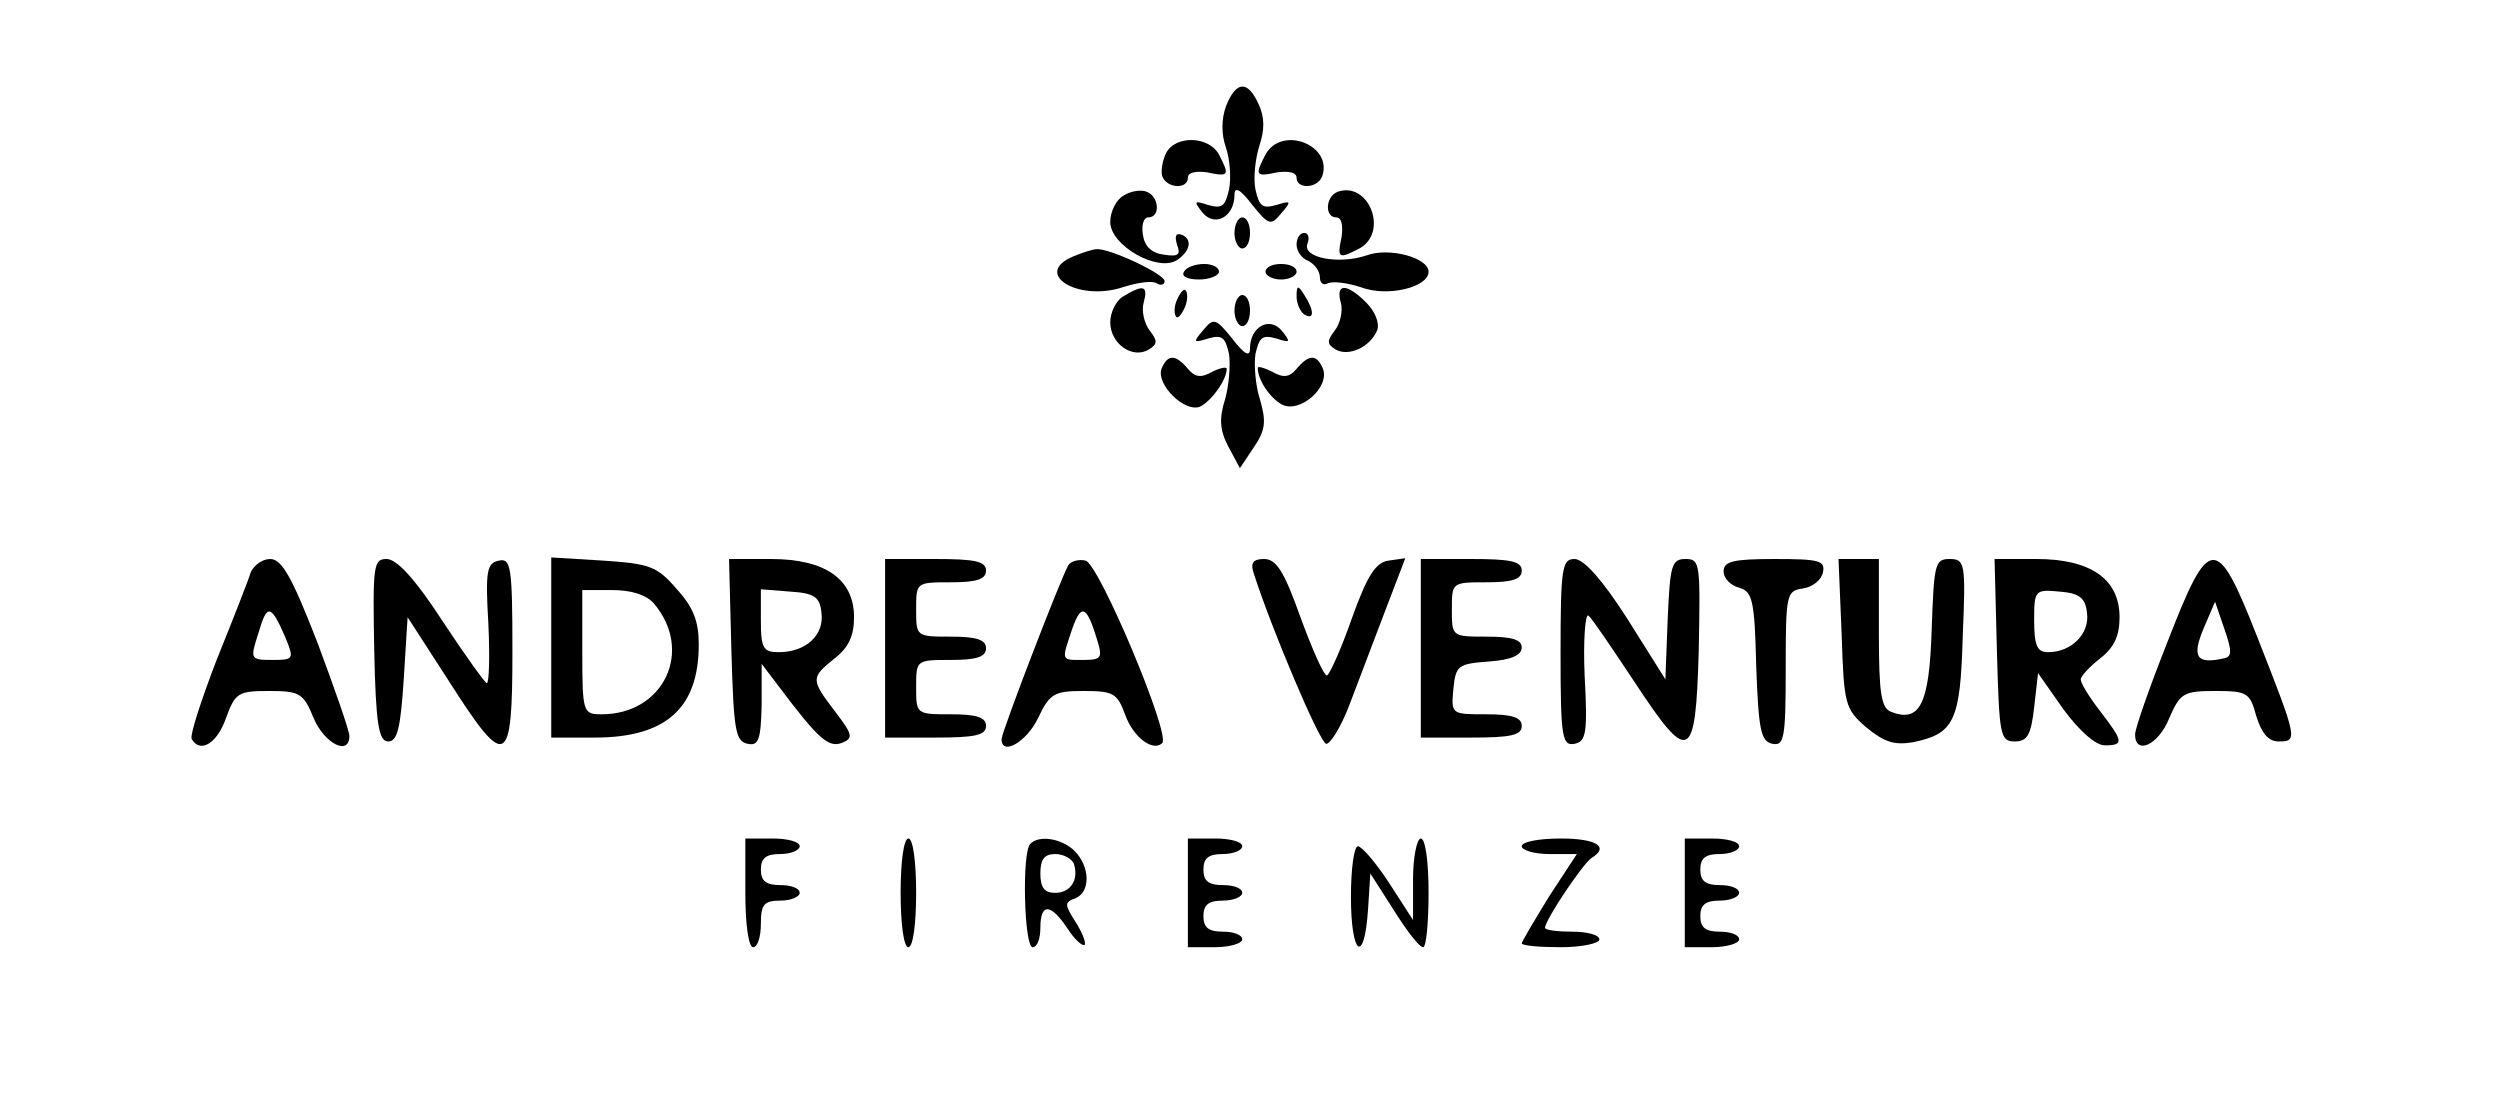<?xml version="1.0" standalone="no"?>
<!DOCTYPE svg PUBLIC "-//W3C//DTD SVG 20010904//EN"
 "http://www.w3.org/TR/2001/REC-SVG-20010904/DTD/svg10.dtd">
<svg version="1.0" xmlns="http://www.w3.org/2000/svg"
 width="322pt" height="142pt" viewBox="0 0 322 142"
 preserveAspectRatio="xMidYMid meet">

<g transform="translate(0,142) scale(0.1,-0.1)"
fill="#000000" stroke="none">
<path d="M1579 1283 c-6 -17 -6 -36 0 -53 5 -15 7 -39 4 -54 -5 -22 -9 -25
-27 -20 -18 6 -19 5 -7 -10 16 -19 41 -5 41 23 0 11 7 8 23 -13 21 -26 24 -27
37 -11 14 16 13 17 -6 11 -18 -5 -22 -2 -27 20 -3 15 0 40 5 56 7 21 7 37 -1
54 -14 31 -29 30 -42 -3z"/>
<path d="M1502 1223 c-5 -10 -7 -24 -5 -30 6 -16 33 -17 33 -2 0 7 10 9 25 7
28 -6 29 -4 15 23 -13 24 -56 25 -68 2z"/>
<path d="M1630 1221 c-14 -27 -13 -29 15 -23 15 2 25 0 25 -7 0 -15 27 -14 33
2 14 40 -52 66 -73 28z"/>
<path d="M1447 1168 c-9 -5 -17 -20 -17 -34 0 -30 61 -65 86 -49 18 12 20 28
5 33 -7 2 -8 -3 -5 -13 5 -13 2 -16 -17 -13 -16 2 -25 11 -27 26 -2 12 1 22 7
22 16 0 14 27 -2 33 -7 3 -21 1 -30 -5z"/>
<path d="M1723 1173 c-16 -6 -17 -33 -2 -33 7 0 9 -10 7 -25 -6 -28 -4 -29 23
-15 38 21 12 87 -28 73z"/>
<path d="M1590 1120 c0 -11 5 -20 10 -20 6 0 10 9 10 20 0 11 -4 20 -10 20 -5
0 -10 -9 -10 -20z"/>
<path d="M1670 1105 c0 -9 7 -18 15 -21 8 -4 15 -13 15 -21 0 -8 5 -11 10 -8
6 3 25 1 43 -5 34 -13 87 0 87 20 0 18 -51 32 -80 21 -36 -12 -83 -3 -76 15 3
8 1 14 -4 14 -6 0 -10 -7 -10 -15z"/>
<path d="M1383 1090 c-54 -22 5 -59 63 -40 19 6 38 9 44 5 5 -3 10 -2 10 3 0
9 -72 43 -88 41 -4 0 -17 -4 -29 -9z"/>
<path d="M1525 1070 c-4 -6 5 -10 19 -10 14 0 26 5 26 10 0 6 -9 10 -19 10
-11 0 -23 -4 -26 -10z"/>
<path d="M1630 1070 c0 -5 9 -10 20 -10 11 0 20 5 20 10 0 6 -9 10 -20 10 -11
0 -20 -4 -20 -10z"/>
<path d="M1448 1039 c-10 -5 -18 -21 -18 -34 0 -28 29 -48 50 -35 11 7 11 11
1 24 -7 9 -11 25 -8 36 6 22 0 24 -25 9z"/>
<path d="M1516 1034 c-4 -9 -4 -19 -1 -22 2 -3 7 3 11 12 4 9 4 19 1 22 -2 3
-7 -3 -11 -12z"/>
<path d="M1670 1038 c0 -9 5 -20 10 -23 13 -8 13 5 0 25 -8 13 -10 13 -10 -2z"/>
<path d="M1727 1030 c3 -11 -1 -27 -8 -36 -10 -13 -10 -17 1 -24 17 -10 45 3
54 25 3 9 -3 24 -14 35 -26 26 -40 25 -33 0z"/>
<path d="M1590 1020 c0 -11 5 -20 10 -20 6 0 10 9 10 20 0 11 -4 20 -10 20 -5
0 -10 -9 -10 -20z"/>
<path d="M1550 995 c-14 -16 -13 -17 6 -11 18 5 22 2 27 -20 2 -14 0 -40 -5
-58 -8 -25 -7 -40 4 -61 l15 -28 18 27 c15 22 16 33 8 61 -6 18 -8 45 -6 59 5
22 9 25 27 20 18 -6 19 -5 7 10 -16 19 -41 5 -41 -23 0 -11 -7 -8 -23 13 -21
26 -24 27 -37 11z"/>
<path d="M1496 945 c-7 -20 29 -56 49 -49 14 6 35 34 35 49 0 3 -9 1 -19 -4
-14 -8 -22 -7 -31 4 -16 19 -26 19 -34 0z"/>
<path d="M1670 945 c-9 -11 -17 -12 -31 -4 -10 5 -19 8 -19 5 0 -15 15 -38 31
-47 23 -12 62 22 53 46 -8 19 -18 19 -34 0z"/>
<path d="M323 683 c-3 -10 -23 -61 -44 -113 -20 -52 -35 -98 -32 -102 11 -19
33 -5 44 27 12 33 16 35 56 35 39 0 44 -3 57 -35 14 -33 46 -49 46 -23 0 7
-19 61 -41 120 -33 85 -46 108 -61 108 -10 0 -21 -8 -25 -17z m45 -85 c11 -27
10 -28 -17 -28 -29 0 -29 1 -18 35 11 38 16 37 35 -7z"/>
<path d="M482 583 c2 -97 6 -118 18 -118 12 0 16 18 20 80 l5 80 53 -82 c74
-116 82 -112 82 38 0 109 -2 120 -17 117 -16 -3 -18 -13 -14 -81 2 -42 1 -77
-2 -77 -2 0 -28 36 -57 80 -35 54 -59 80 -72 80 -17 0 -18 -8 -16 -117z"/>
<path d="M710 586 l0 -116 56 0 c92 0 134 38 134 120 0 30 -7 48 -29 72 -25
29 -35 32 -95 36 l-66 4 0 -116z m132 57 c52 -61 13 -143 -67 -143 -24 0 -25
2 -25 80 l0 80 38 0 c25 0 44 -6 54 -17z"/>
<path d="M942 583 c3 -103 5 -118 21 -121 14 -3 17 5 18 50 l0 53 22 -29 c51
-68 64 -79 81 -73 15 6 15 10 -8 40 -32 42 -32 44 -1 69 18 14 25 29 25 53 0
49 -37 75 -107 75 l-54 0 3 -117z m116 48 c4 -29 -20 -51 -55 -51 -20 0 -23 5
-23 41 l0 40 38 -3 c31 -2 38 -7 40 -27z"/>
<path d="M1140 585 l0 -115 65 0 c51 0 65 3 65 15 0 11 -12 15 -45 15 -45 0
-45 0 -45 35 0 35 0 35 45 35 33 0 45 4 45 15 0 11 -12 15 -45 15 -45 0 -45 0
-45 35 0 35 0 35 45 35 33 0 45 4 45 15 0 12 -14 15 -65 15 l-65 0 0 -115z"/>
<path d="M1376 692 c-9 -15 -86 -215 -86 -224 0 -22 32 -4 47 27 15 32 21 35
59 35 38 0 43 -3 53 -30 10 -29 36 -49 48 -37 11 11 -82 232 -99 235 -9 2 -19
-1 -22 -6z m38 -99 c6 -20 4 -23 -18 -23 -30 0 -29 -2 -15 40 12 34 19 30 33
-17z"/>
<path d="M1615 681 c22 -69 84 -216 93 -219 5 -1 19 21 30 50 11 29 32 84 46
121 l26 68 -21 -3 c-17 -2 -28 -19 -48 -75 -14 -40 -29 -73 -32 -73 -4 0 -19
34 -34 75 -21 59 -31 75 -47 75 -14 0 -18 -5 -13 -19z"/>
<path d="M1830 585 l0 -115 65 0 c51 0 65 3 65 15 0 11 -12 15 -46 15 -45 0
-45 0 -42 33 3 30 6 32 46 35 28 2 42 8 42 18 0 10 -12 14 -45 14 -45 0 -45 0
-45 35 0 35 0 35 45 35 33 0 45 4 45 15 0 12 -14 15 -65 15 l-65 0 0 -115z"/>
<path d="M2010 579 c0 -109 2 -120 18 -117 15 3 17 14 13 88 -2 47 1 81 5 77
5 -4 31 -43 59 -85 71 -108 79 -104 83 41 2 111 2 117 -17 117 -18 0 -20 -8
-23 -77 l-3 -78 -49 78 c-32 50 -56 77 -68 77 -16 0 -18 -11 -18 -121z"/>
<path d="M2220 684 c0 -9 9 -18 20 -21 17 -5 20 -15 22 -101 3 -83 6 -97 21
-100 15 -3 17 7 17 97 0 96 1 100 22 103 13 2 24 11 26 21 3 15 -5 17 -62 17
-54 0 -66 -3 -66 -16z"/>
<path d="M2372 604 c3 -91 4 -97 32 -121 23 -19 36 -23 60 -19 53 11 61 27 64
136 4 95 3 100 -17 100 -19 0 -20 -7 -23 -91 -3 -96 -15 -120 -52 -106 -13 5
-16 23 -16 102 l0 95 -26 0 -26 0 4 -96z"/>
<path d="M2572 583 c3 -110 4 -118 23 -118 16 0 21 8 25 44 l5 44 33 -47 c20
-27 41 -46 53 -46 25 0 24 5 -6 44 -14 18 -25 36 -25 41 0 4 11 16 25 27 18
14 25 29 25 53 0 49 -37 75 -107 75 l-54 0 3 -117z m116 48 c4 -27 -20 -51
-50 -51 -14 0 -18 8 -18 41 0 39 1 40 33 37 25 -2 33 -8 35 -27z"/>
<path d="M2792 594 c-23 -58 -42 -112 -42 -120 0 -27 30 -14 44 21 14 32 18
35 59 35 41 0 45 -2 53 -32 7 -23 16 -33 29 -33 25 0 24 3 -27 133 -53 135
-62 135 -116 -4z m72 -22 c-35 -8 -41 2 -26 38 l15 35 12 -35 c10 -29 10 -36
-1 -38z"/>
<path d="M960 270 c0 -40 4 -70 10 -70 6 0 10 14 10 30 0 25 4 30 25 30 14 0
25 5 25 10 0 6 -11 10 -25 10 -18 0 -25 5 -25 20 0 15 7 20 25 20 14 0 25 5
25 10 0 6 -16 10 -35 10 l-35 0 0 -70z"/>
<path d="M1160 270 c0 -40 4 -70 10 -70 6 0 10 30 10 70 0 40 -4 70 -10 70 -6
0 -10 -30 -10 -70z"/>
<path d="M1327 333 c-11 -10 -8 -133 3 -133 6 0 10 11 10 25 0 32 13 32 35 -1
9 -14 19 -23 22 -21 2 3 -3 16 -12 30 -14 22 -14 25 0 30 20 8 19 41 -1 61
-16 16 -46 21 -57 9z m56 -25 c7 -21 -4 -38 -24 -38 -14 0 -19 7 -19 25 0 18
5 25 19 25 11 0 21 -6 24 -12z"/>
<path d="M1530 270 l0 -70 35 0 c19 0 35 5 35 10 0 6 -11 10 -25 10 -18 0 -25
5 -25 20 0 15 7 20 25 20 14 0 25 5 25 10 0 6 -11 10 -25 10 -18 0 -25 5 -25
20 0 15 7 20 25 20 14 0 25 5 25 10 0 6 -16 10 -35 10 l-35 0 0 -70z"/>
<path d="M1820 288 l0 -53 -31 48 c-17 26 -35 47 -40 47 -5 0 -9 -29 -9 -65 0
-75 17 -89 22 -17 l3 47 30 -47 c17 -27 33 -48 38 -48 4 0 7 32 7 70 0 40 -4
70 -10 70 -5 0 -10 -24 -10 -52z"/>
<path d="M1960 330 c0 -5 16 -10 35 -10 l36 0 -36 -55 c-19 -31 -35 -58 -35
-60 0 -3 23 -5 50 -5 28 0 50 5 50 10 0 6 -16 10 -35 10 -19 0 -35 2 -35 5 0
10 49 83 60 90 23 14 7 25 -40 25 -27 0 -50 -4 -50 -10z"/>
<path d="M2170 270 l0 -70 35 0 c19 0 35 5 35 10 0 6 -11 10 -25 10 -18 0 -25
5 -25 20 0 15 7 20 25 20 14 0 25 5 25 10 0 6 -11 10 -25 10 -18 0 -25 5 -25
20 0 15 7 20 25 20 14 0 25 5 25 10 0 6 -16 10 -35 10 l-35 0 0 -70z"/>
</g>
</svg>
